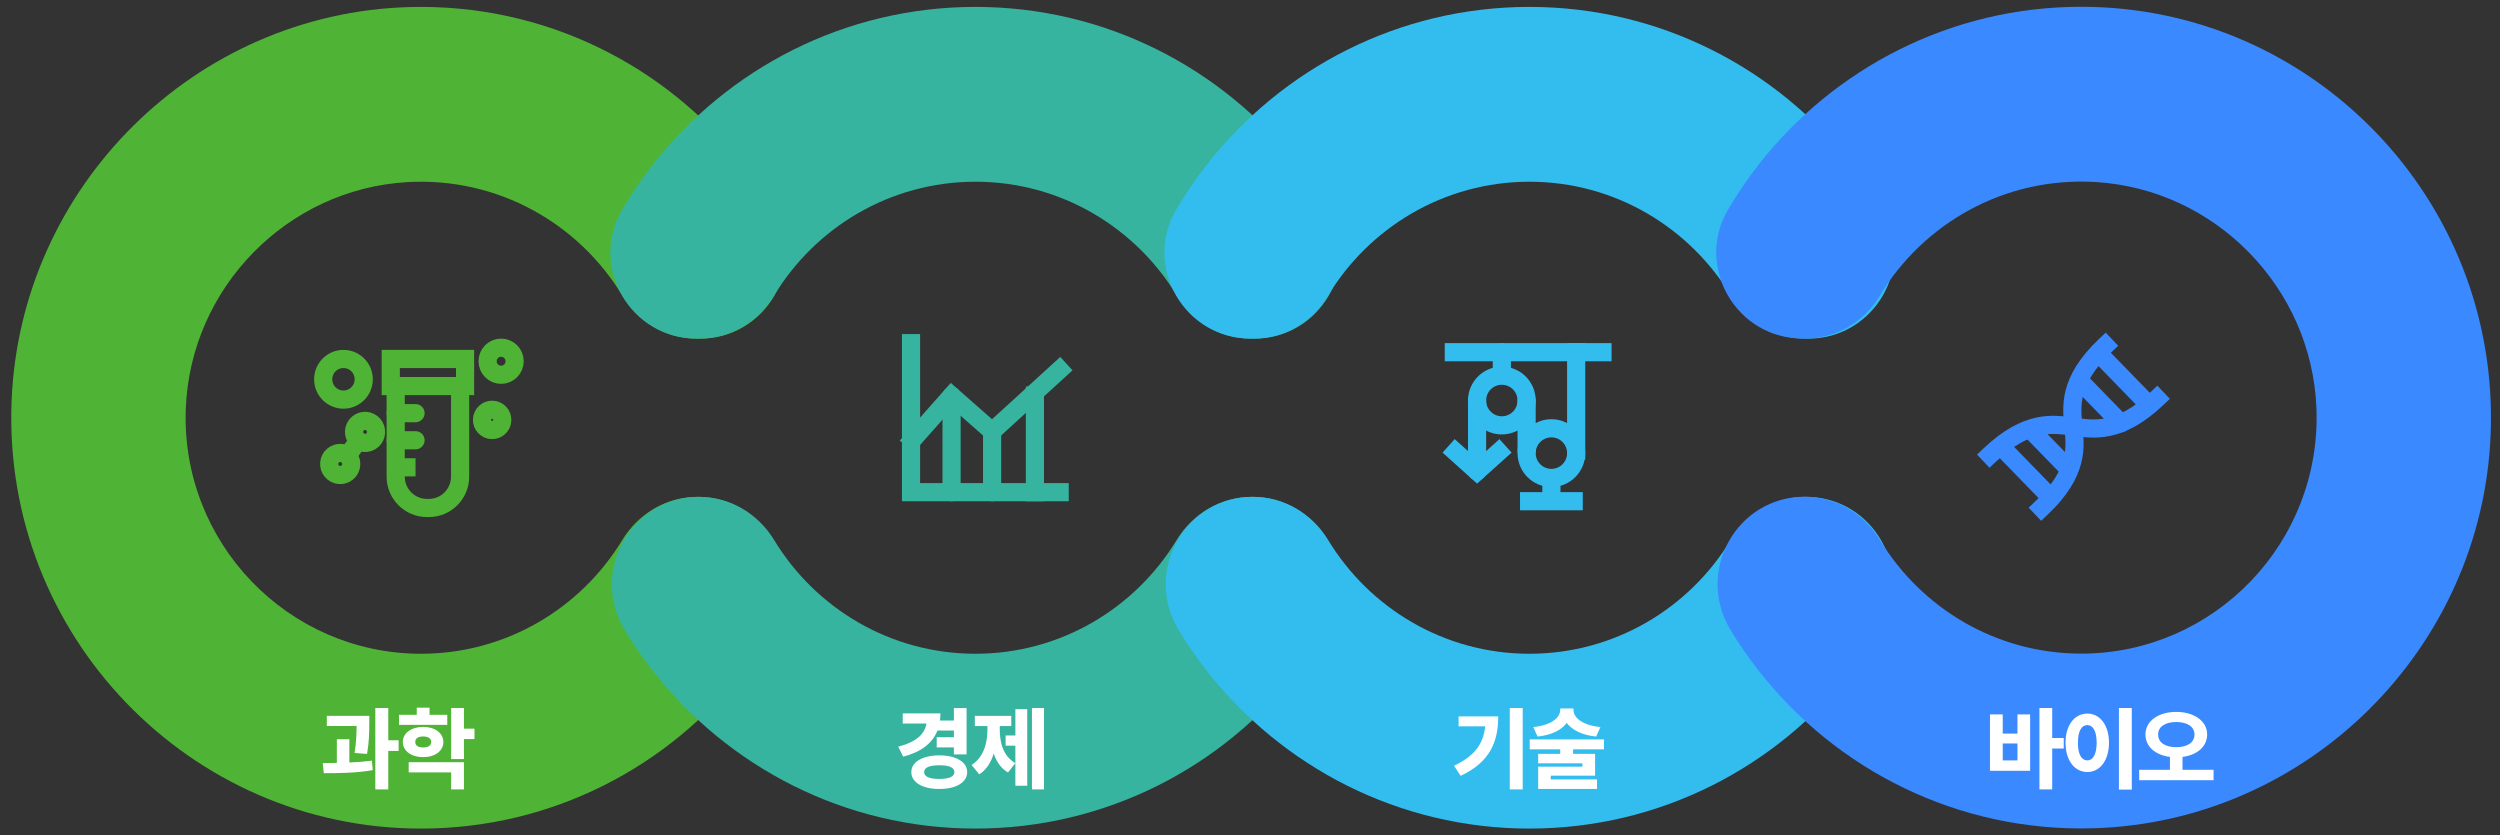 <svg width="826" height="276" viewBox="0 0 826 276" fill="none" xmlns="http://www.w3.org/2000/svg">
<rect x="0" y="0" width="826" height="276" fill="#333333" stroke="none"/>
<g style="mix-blend-mode:multiply">
<path d="M230.448 164.159C220.237 164.159 210.919 169.676 205.604 178.427C191.951 200.939 167.251 216.001 139.109 216.001C95.196 216.001 59.637 179.307 61.394 134.874C62.964 95.062 94.894 62.455 134.558 60.173C164.644 58.455 191.346 73.979 205.705 97.805C210.919 106.441 220.093 111.885 230.174 111.885H231.269C253.074 111.885 266.886 88.116 255.81 69.285C252.757 64.101 249.373 59.119 245.686 54.412C220.15 21.747 180.026 1.083 135.235 2.339C64.404 4.332 6.593 61.618 3.828 132.607C0.818 209.907 62.661 273.763 139.109 273.763C182.33 273.763 220.885 253.358 245.686 221.647C249.056 217.329 252.167 212.809 255.018 208.116C266.67 188.824 252.944 164.159 230.448 164.159Z" fill="#4FB436"/>
</g>
<g style="mix-blend-mode:multiply">
<path d="M231.208 111.884C241.261 111.884 250.449 106.469 255.648 97.848C269.273 75.206 294.045 60.043 322.288 60.043C350.531 60.043 375.288 75.206 388.927 97.848C394.126 106.484 403.301 111.884 413.353 111.884H414.448C436.253 111.884 450.065 88.115 438.99 69.285C435.936 64.087 432.552 59.119 428.865 54.397C404.05 22.686 365.495 2.281 322.273 2.281C279.052 2.281 240.512 22.686 215.697 54.397C212.01 59.119 208.625 64.087 205.572 69.271C194.496 88.101 208.308 111.87 230.113 111.87H231.208V111.884ZM413.613 164.159C403.402 164.159 394.083 169.675 388.769 178.426C375.115 200.939 350.415 216 322.273 216C294.131 216 269.431 200.939 255.778 178.426C250.464 169.675 241.16 164.159 230.934 164.159C208.438 164.159 194.712 188.809 206.364 208.116C209.201 212.823 212.326 217.343 215.697 221.647C240.512 253.358 279.067 273.762 322.273 273.762C365.48 273.762 404.05 253.358 428.85 221.647C432.22 217.329 435.331 212.809 438.183 208.116C449.834 188.823 436.109 164.159 413.613 164.159Z" fill="#36B49F"/>
</g>
<g style="mix-blend-mode:multiply">
<path d="M414.252 111.884C424.305 111.884 433.493 106.469 438.693 97.848C452.317 75.206 477.089 60.043 505.332 60.043C533.575 60.043 558.332 75.206 571.971 97.848C577.171 106.484 586.345 111.884 596.398 111.884H597.492C619.297 111.884 633.109 88.115 622.034 69.285C618.98 64.087 615.596 59.119 611.909 54.397C587.108 22.686 548.553 2.281 505.332 2.281C462.111 2.281 423.57 22.686 398.755 54.397C395.068 59.119 391.684 64.087 388.63 69.271C377.555 88.101 391.367 111.87 413.172 111.87H414.266L414.252 111.884ZM596.657 164.159C586.446 164.159 577.127 169.675 571.813 178.426C558.16 200.939 533.46 216 505.318 216C477.176 216 452.476 200.939 438.822 178.426C433.508 169.675 424.204 164.159 413.978 164.159C391.482 164.159 377.757 188.809 389.408 208.116C392.245 212.823 395.371 217.343 398.741 221.647C423.556 253.358 462.111 273.762 505.318 273.762C548.524 273.762 587.094 253.358 611.895 221.647C615.265 217.329 618.376 212.809 621.227 208.116C632.879 188.823 619.153 164.159 596.657 164.159Z" fill="#33BDEF"/>
</g>
<g style="mix-blend-mode:multiply">
<path d="M687.648 2.238C644.442 2.238 605.887 22.643 581.072 54.354C577.385 59.076 574 64.043 570.947 69.242C559.871 88.073 573.683 111.842 595.488 111.842H596.583C606.65 111.842 615.839 106.397 621.038 97.762C635.397 73.935 662.113 58.397 692.2 60.13C731.863 62.412 763.793 95.033 765.349 134.845C767.091 179.264 731.561 215.957 687.634 215.957C659.492 215.957 634.792 200.896 621.139 178.383C615.824 169.632 606.52 164.116 596.295 164.116C573.798 164.116 560.073 188.766 571.724 208.073C574.562 212.78 577.687 217.3 581.057 221.604C606.621 254.282 646.789 274.947 691.595 273.662C762.425 271.625 820.193 214.297 822.915 143.307C825.882 66.051 764.067 2.238 687.634 2.238L687.648 2.238Z" fill="#3A89FF"/>
</g>
<path d="M122.014 236.531V238.934C122 241.585 122 244.822 121.282 249.1L117.151 248.777C117.737 245.071 117.796 242.303 117.825 239.871H107.981V236.531H122.014ZM106.634 252.117C108.069 252.103 109.637 252.103 111.292 252.059V244.236H115.423V251.927C117.957 251.824 120.52 251.634 122.893 251.326L123.157 254.461C117.664 255.398 111.658 255.486 106.985 255.457L106.634 252.117ZM124.007 260.818V233.924H128.284V244.588H131.712V248.104H128.284V260.818H124.007ZM147.775 236.18V239.49H131.837V236.18H137.696V233.807H141.915V236.18H147.775ZM133.097 245.145C133.082 242.215 135.909 240.179 139.806 240.164C143.732 240.179 146.471 242.215 146.486 245.145C146.471 248.133 143.732 250.154 139.806 250.154C135.909 250.154 133.082 248.133 133.097 245.145ZM135.03 255.193V251.824H153.282V260.818H149.064V255.193H135.03ZM137.198 245.145C137.198 246.39 138.238 246.961 139.806 246.961C141.388 246.961 142.457 246.39 142.472 245.145C142.457 243.929 141.388 243.313 139.806 243.328C138.238 243.313 137.198 243.929 137.198 245.145ZM149.064 250.799V233.924H153.282V240.75H156.769V244.178H153.282V250.799H149.064Z" fill="white"/>
<path d="M319.356 233.953V249.246H315.167V246.932H309.483V243.562H315.167V241.365H309.732C308.092 245.584 304.371 248.44 298.409 250.008L296.768 246.697C302.833 245.159 305.572 242.435 306.099 239.051H298.263V235.711H310.714C310.714 236.531 310.67 237.308 310.567 238.055H315.167V233.953H319.356ZM301.104 255.105C301.09 251.722 304.84 249.583 310.362 249.568C315.811 249.583 319.561 251.722 319.561 255.105C319.561 258.519 315.811 260.701 310.362 260.672C304.84 260.701 301.09 258.519 301.104 255.105ZM305.323 255.105C305.323 256.644 307.169 257.361 310.362 257.361C313.497 257.361 315.328 256.644 315.343 255.105C315.328 253.567 313.497 252.835 310.362 252.85C307.169 252.835 305.323 253.567 305.323 255.105ZM344.941 233.924V260.818H340.956V233.924H344.941ZM321.005 252.732C325.019 250.242 326.264 245.438 326.249 240.984V239.9H322.089V236.531H334.13V239.9H330.321V240.984C330.307 245.394 331.479 249.861 335.478 252.146L333.046 255.223C330.717 253.875 329.223 251.648 328.329 248.968C327.421 251.897 325.883 254.388 323.525 255.838L321.005 252.732ZM332.255 246.375V243.006H335.478V234.305H339.404V259.617H335.478V246.375H332.255Z" fill="white"/>
<path d="M503.102 233.924V260.818H498.825V233.924H503.102ZM480.397 252.996C487.238 249.773 490.109 245.789 490.71 239.988H481.921V236.707H495.016C495.002 244.998 492.38 251.751 482.595 256.336L480.397 252.996ZM519.868 234.51C519.854 236.897 522.388 239.563 528.775 240.223L527.368 243.357C522.637 242.874 519.37 241.175 517.656 238.846C515.928 241.175 512.691 242.874 508.003 243.357L506.597 240.223C512.998 239.563 515.503 236.897 515.503 234.51V234.07H519.868V234.51ZM505.425 247.576V244.295H529.946V247.576H519.751V249.07H527.017V256.277H512.368V257.508H527.661V260.672H508.208V253.318H522.827V252.205H508.208V249.07H515.503V247.576H505.425Z" fill="white"/>
<path d="M678.051 233.924V243.826H681.86V247.312H678.051V260.818H673.833V233.924H678.051ZM657.485 254.666V236.033H661.704V242.391H666.567V236.033H670.756V254.666H657.485ZM661.704 251.238H666.567V245.643H661.704V251.238ZM704.339 233.924V260.877H700.091V233.924H704.339ZM682.454 245.379C682.454 239.49 685.516 235.755 689.661 235.77C693.748 235.755 696.795 239.49 696.81 245.379C696.795 251.355 693.748 255.076 689.661 255.076C685.516 255.076 682.454 251.355 682.454 245.379ZM686.556 245.379C686.526 249.29 687.771 251.238 689.661 251.238C691.492 251.238 692.723 249.29 692.737 245.379C692.723 241.541 691.492 239.563 689.661 239.578C687.771 239.563 686.526 241.541 686.556 245.379ZM719.025 235.213C724.826 235.198 729.235 238.187 729.249 242.654C729.235 246.741 725.851 249.48 721.105 250.081V254.344H731.359V257.771H706.779V254.344H716.945V250.081C712.213 249.48 708.844 246.741 708.859 242.654C708.844 238.187 713.239 235.198 719.025 235.213ZM713.048 242.654C713.034 245.408 715.465 246.858 719.025 246.873C722.628 246.858 725.06 245.408 725.06 242.654C725.06 240.076 722.628 238.553 719.025 238.553C715.465 238.553 713.034 240.076 713.048 242.654Z" fill="white"/>
<path d="M480.344 116.368H529.457" stroke="#33BDEF" stroke-width="6" stroke-linecap="square"/>
<path d="M496.209 140.537C500.73 140.537 504.395 136.863 504.395 132.331C504.395 127.8 500.73 124.126 496.209 124.126C491.688 124.126 488.023 127.8 488.023 132.331C488.023 136.863 491.688 140.537 496.209 140.537Z" stroke="#33BDEF" stroke-width="6" stroke-linecap="round" stroke-linejoin="round"/>
<path d="M512.58 157.918C517.101 157.918 520.766 154.244 520.766 149.712C520.766 145.181 517.101 141.507 512.58 141.507C508.059 141.507 504.395 145.181 504.395 149.712C504.395 154.244 508.059 157.918 512.58 157.918Z" stroke="#33BDEF" stroke-width="6" stroke-linecap="round" stroke-linejoin="round"/>
<path d="M488.023 155.754V132.331" stroke="#33BDEF" stroke-width="6" stroke-linecap="round" stroke-linejoin="round"/>
<path d="M496.211 116.368V123.678" stroke="#33BDEF" stroke-width="6" stroke-linecap="round" stroke-linejoin="round"/>
<path d="M512.582 158.439V165.004" stroke="#33BDEF" stroke-width="6" stroke-linecap="round" stroke-linejoin="round"/>
<path d="M504.395 132.331V148.891" stroke="#33BDEF" stroke-width="6" stroke-linecap="round" stroke-linejoin="round"/>
<path d="M520.766 116.368V148.891" stroke="#33BDEF" stroke-width="6" stroke-linecap="square"/>
<path d="M519.949 165.601H505.215" stroke="#33BDEF" stroke-width="6" stroke-linecap="square"/>
<path d="M495.192 149.316L488.025 155.754L480.859 149.316" stroke="#33BDEF" stroke-width="6" stroke-linecap="square"/>
<path d="M674.512 167.838C686.984 156.015 685.681 147.504 685.064 140.984C684.446 134.464 683.144 125.953 695.616 114.13" stroke="#3A89FF" stroke-width="6" stroke-linecap="square"/>
<path d="M657.449 150.308C669.921 138.485 678.486 140.111 685.064 140.984C691.643 141.849 700.208 143.475 712.68 131.659" stroke="#3A89FF" stroke-width="6" stroke-linecap="square"/>
<path d="M693.438 116.756L710.047 133.816" stroke="#3A89FF" stroke-width="6" stroke-linecap="round" stroke-linejoin="round"/>
<path d="M687.305 126.006L700.766 139.843" stroke="#3A89FF" stroke-width="6" stroke-linecap="round" stroke-linejoin="round"/>
<path d="M670.926 142.006L683.36 154.791" stroke="#3A89FF" stroke-width="6" stroke-linecap="round" stroke-linejoin="round"/>
<path d="M661.066 147.437L677.676 164.504" stroke="#3A89FF" stroke-width="6" stroke-linecap="round" stroke-linejoin="round"/>
<path d="M165.57 123.827C168.036 123.827 170.035 121.823 170.035 119.352C170.035 116.88 168.036 114.876 165.57 114.876C163.104 114.876 161.105 116.88 161.105 119.352C161.105 121.823 163.104 123.827 165.57 123.827Z" stroke="#4FB436" stroke-width="6" stroke-linecap="round" stroke-linejoin="round"/>
<path d="M113.479 132.032C117.177 132.032 120.176 129.027 120.176 125.319C120.176 121.611 117.177 118.605 113.479 118.605C109.78 118.605 106.781 121.611 106.781 125.319C106.781 129.027 109.78 132.032 113.479 132.032Z" stroke="#4FB436" stroke-width="6" stroke-linecap="round" stroke-linejoin="round"/>
<path d="M122.838 139.813C124.431 141.043 124.728 143.333 123.501 144.93C122.273 146.526 119.988 146.824 118.396 145.594C116.803 144.363 116.506 142.073 117.734 140.476C118.961 138.88 121.246 138.582 122.838 139.813Z" stroke="#4FB436" stroke-width="6" stroke-linecap="round" stroke-linejoin="round"/>
<path d="M115.422 149.704L118.391 145.594" stroke="#4FB436" stroke-width="6" stroke-linecap="round" stroke-linejoin="round"/>
<path d="M110.137 156.156C108.567 154.903 108.306 152.605 109.556 151.024C110.807 149.45 113.099 149.189 114.676 150.442C116.246 151.695 116.507 153.993 115.257 155.574C114.006 157.148 111.714 157.409 110.137 156.156Z" stroke="#4FB436" stroke-width="6" stroke-linecap="round" stroke-linejoin="round"/>
<path d="M162.705 135.382C160.859 135.322 159.311 136.784 159.259 138.634C159.207 140.484 160.658 142.035 162.504 142.088C164.349 142.14 165.897 140.685 165.949 138.835C166.009 136.985 164.55 135.434 162.705 135.382Z" stroke="#4FB436" stroke-width="6" stroke-linecap="round" stroke-linejoin="round"/>
<path d="M152.024 127.557V157.477C152.024 163.198 147.396 167.838 141.688 167.838H141.071C135.363 167.838 130.734 163.198 130.734 157.477V127.557" stroke="#4FB436" stroke-width="6" stroke-linecap="round"/>
<path d="M153.662 118.605H129.105V127.557H153.662V118.605Z" stroke="#4FB436" stroke-width="6" stroke-linecap="round"/>
<path d="M130.742 136.508H137.291" stroke="#4FB436" stroke-width="6" stroke-linecap="round" stroke-linejoin="round"/>
<path d="M130.742 145.46H137.291" stroke="#4FB436" stroke-width="6" stroke-linecap="round" stroke-linejoin="round"/>
<path d="M130.742 154.411H137.291" stroke="#4FB436" stroke-width="6" stroke-linejoin="round"/>
<path d="M350.117 162.616H301.004V113.384" stroke="#36B49F" stroke-width="6" stroke-linecap="square"/>
<path d="M301.52 145.295L314.401 130.742L327.795 142.535L350.12 122.171" stroke="#36B49F" stroke-width="6" stroke-linecap="square"/>
<path d="M314.398 162.616V130.742" stroke="#36B49F" stroke-width="6" stroke-linecap="round" stroke-linejoin="round"/>
<path d="M327.793 162.616V141.789" stroke="#36B49F" stroke-width="6" stroke-linecap="round" stroke-linejoin="round"/>
<path d="M341.934 162.617V130.705" stroke="#36B49F" stroke-width="6" stroke-linecap="square" stroke-linejoin="round"/>
</svg>
